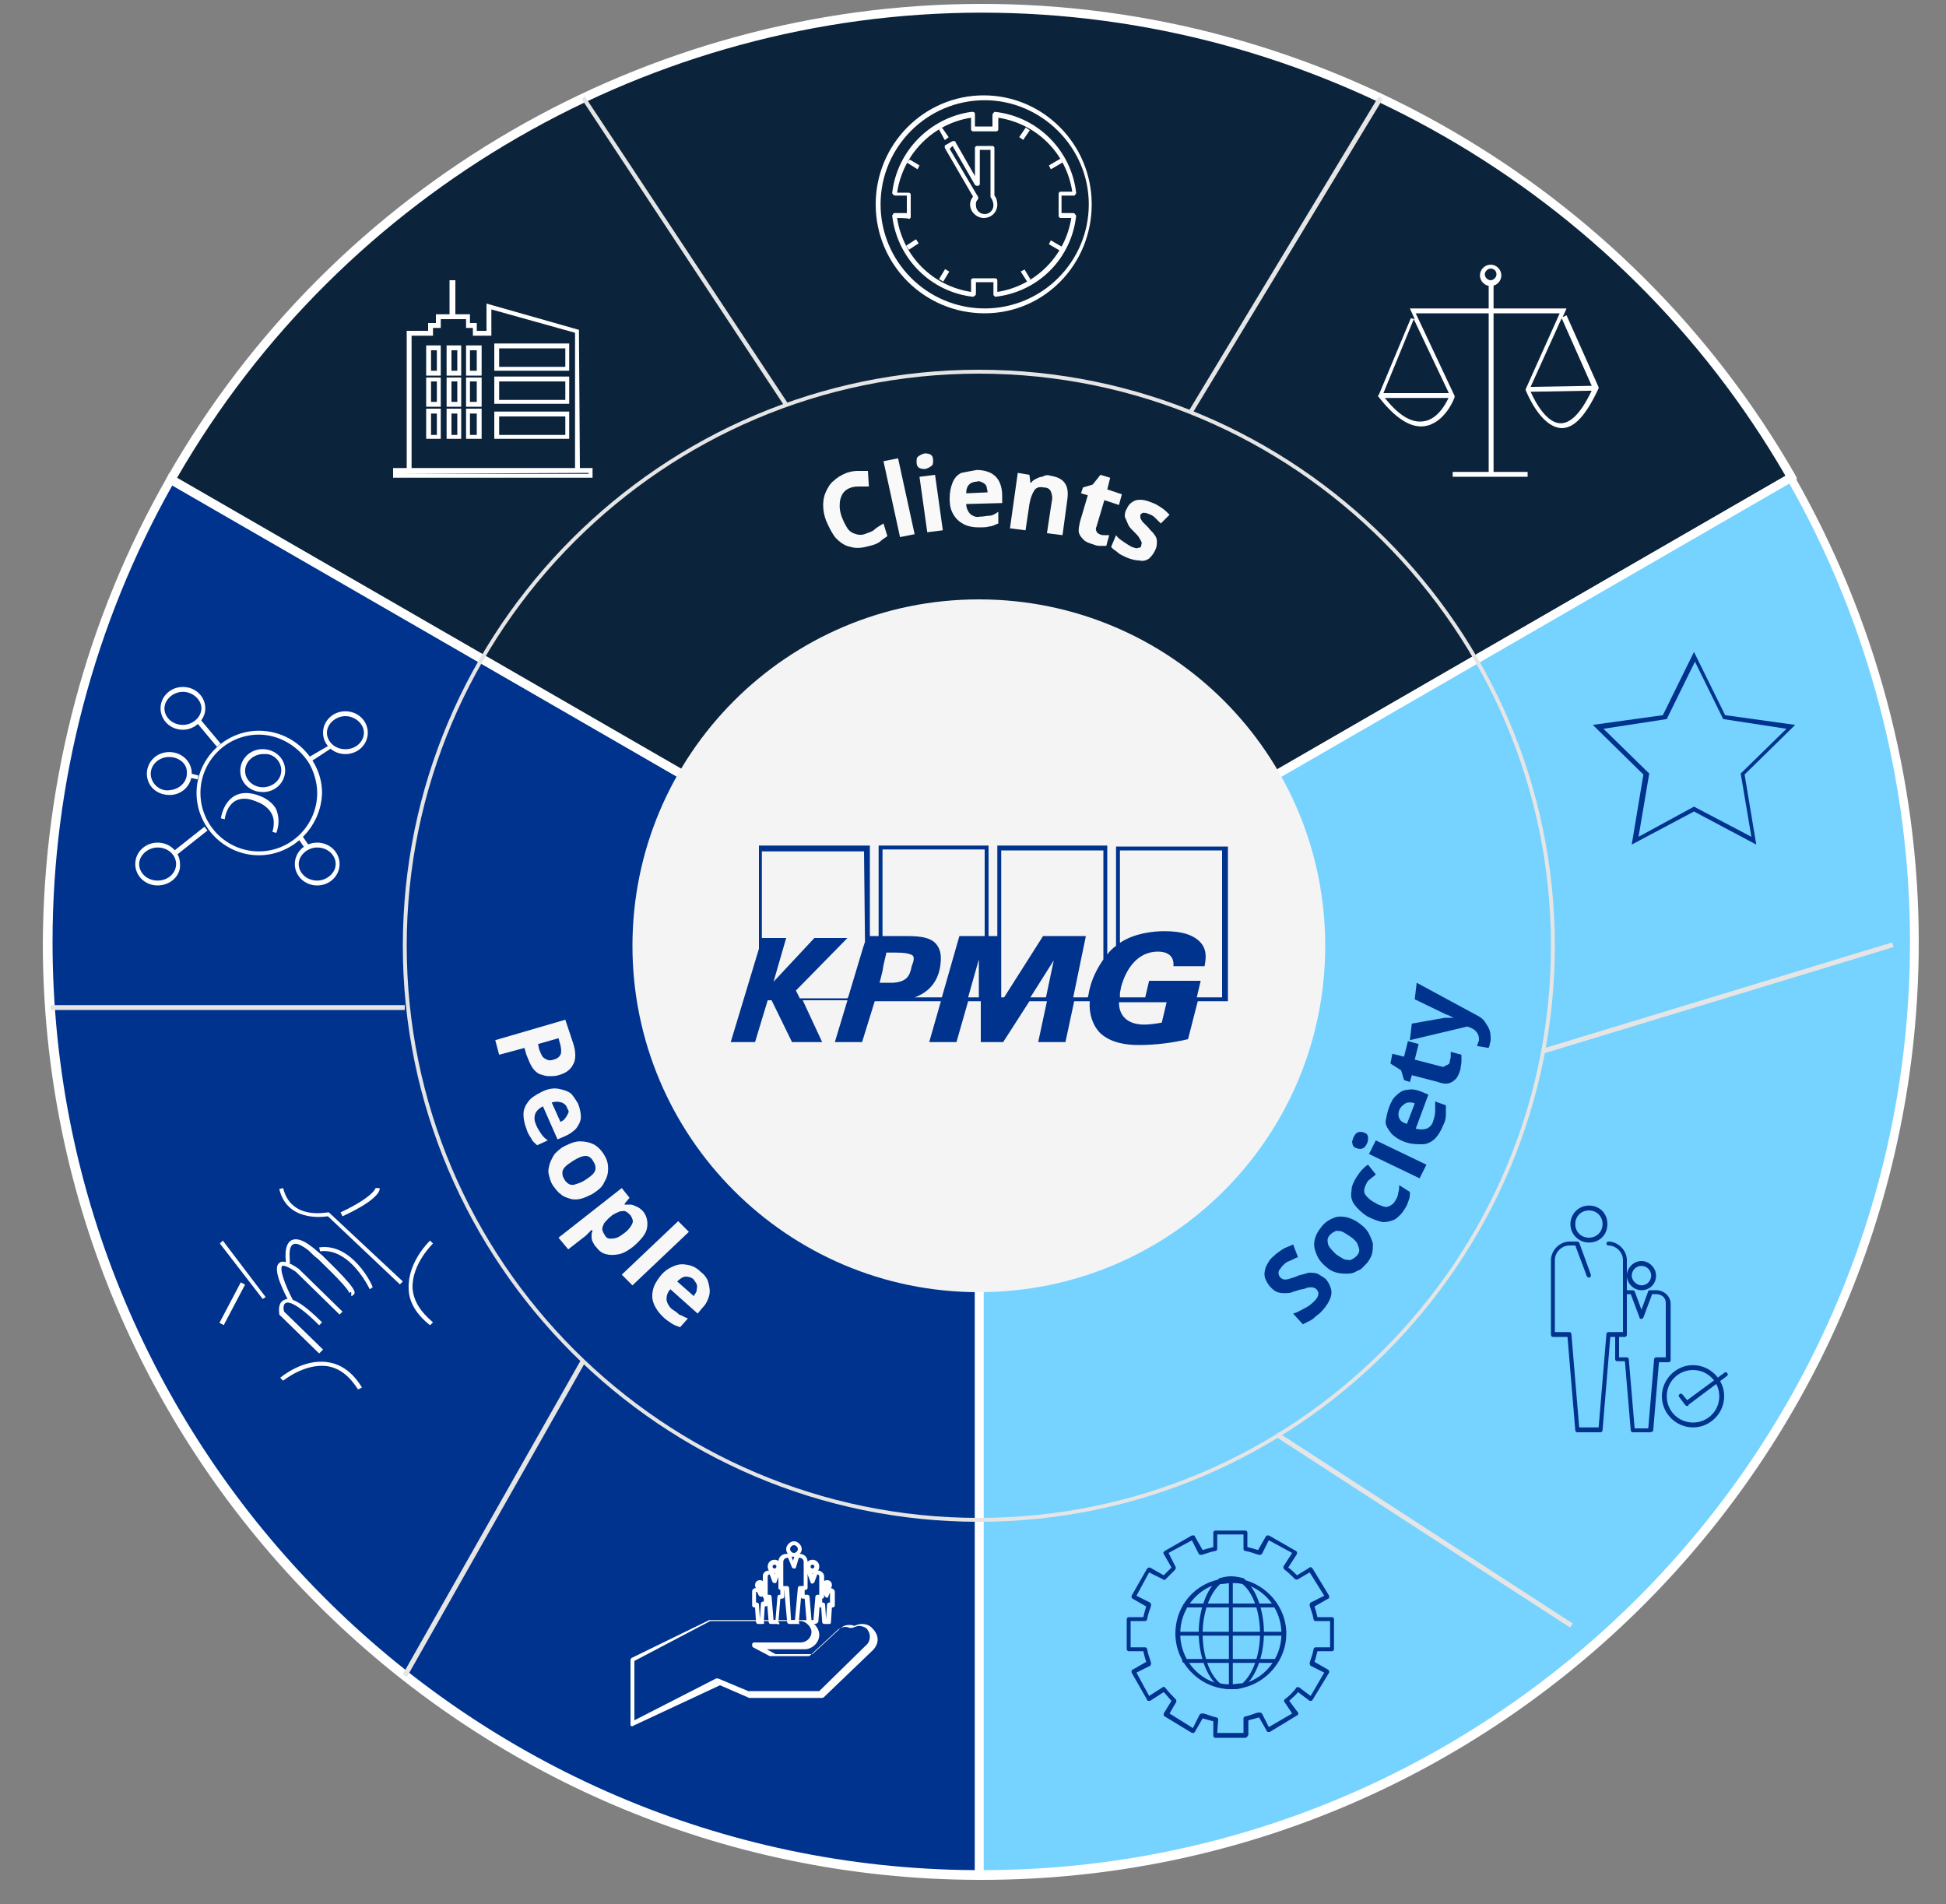 <?xml version="1.0" encoding="utf-8"?>
<!-- Generator: Adobe Illustrator 27.5.0, SVG Export Plug-In . SVG Version: 6.00 Build 0)  -->
<svg version="1.1" xmlns="http://www.w3.org/2000/svg" xmlns:xlink="http://www.w3.org/1999/xlink" x="0px" y="0px"
	 viewBox="0 0 200 195.7" enable-background="new 0 0 200 195.7" xml:space="preserve">
<rect x="0" y="0" width="200" height="195.7" fill="#808080" stroke="none"/>
<g id="Layer_1">
</g>
<g id="a">
	<g>
		<rect fill="none" width="200" height="195.7"/>
		<path fill="#00338D" d="M17.6,49.3C9.6,63.3,5,79.5,5,96.8c0,52.9,42.8,95.8,95.7,95.9V97.3L17.6,49.3L17.6,49.3z"/>
		<path fill="#FFFFFF" d="M101.1,193.2h-0.5c-53-0.1-96.2-43.3-96.2-96.3C4.5,80,8.9,63.5,17.2,49l0.2-0.4L101.1,97L101.1,193.2
			L101.1,193.2z M17.7,49.9C9.7,64.1,5.4,80.3,5.4,96.8c0,52.4,42.5,95.1,94.8,95.4V97.5C100.2,97.5,17.7,49.9,17.7,49.9z"/>
		<path fill="#0C233C" d="M184.1,49.1c-16.6-28.8-47.6-48.2-83.2-48.2S34.1,20.4,17.6,49.3l83.1,48L184.1,49.1L184.1,49.1z"/>
		<path fill="#FFFFFF" d="M100.7,97.8l-0.2-0.1L17,49.4l0.2-0.4c17.1-30,49.2-48.6,83.7-48.6s66.5,18.6,83.6,48.4l0.2,0.4
			L100.7,97.8L100.7,97.8z M18.2,49.1l82.5,47.6l82.8-47.8c-17-29.4-48.7-47.6-82.6-47.6S35.2,19.6,18.2,49.1L18.2,49.1z"/>
		<path fill="#76D2FF" d="M184.1,49.1l-83.4,48.2v95.4c0,0,0.1,0,0.2,0c53,0,95.9-42.9,95.9-95.9C196.8,79.4,192.2,63.1,184.1,49.1"
			/>
		<path fill="#FFFFFF" d="M100.9,193.2h-0.5l-0.2-0.5V97l0.2-0.1l83.8-48.4l0.2,0.4c8.3,14.5,12.8,31.1,12.8,47.9
			C197.2,149.9,154,193.2,100.9,193.2L100.9,193.2z M101.1,97.5v94.7c52.5-0.1,95.2-42.9,95.2-95.4c0-16.5-4.3-32.8-12.4-47.1
			L101.1,97.5L101.1,97.5z"/>
		<path fill="#E5E5E5" d="M100.6,156.4c-32.6,0-59.2-26.6-59.2-59.2s26.6-59.2,59.2-59.2s59.2,26.6,59.2,59.2
			S133.2,156.4,100.6,156.4z M100.6,38.4c-32.4,0-58.8,26.4-58.8,58.8s26.4,58.8,58.8,58.8s58.8-26.4,58.8-58.8S133,38.4,100.6,38.4
			L100.6,38.4z"/>
		<path fill="#F4F4F4" d="M136.2,97.2c0,19.7-15.9,35.6-35.6,35.6S65,116.8,65,97.2s15.9-35.6,35.6-35.6S136.2,77.5,136.2,97.2"/>
		<rect x="5.2" y="103.3" fill="#E5E5E5" width="36.4" height="0.5"/>
		
			<rect x="32.2" y="155.8" transform="matrix(0.493 -0.87 0.87 0.493 -110.035 123.299)" fill="#E5E5E5" width="37.1" height="0.5"/>
		
			<rect x="146.2" y="139.3" transform="matrix(0.544 -0.839 0.839 0.544 -65.327 194.514)" fill="#E5E5E5" width="0.5" height="36.1"/>
		
			<rect x="157.7" y="102.3" transform="matrix(0.957 -0.291 0.291 0.957 -22.196 55.784)" fill="#E5E5E5" width="37.6" height="0.5"/>
		<polygon fill="#E5E5E5" points="122.6,42.4 122.2,42.2 141.7,9.9 142.1,10.2 		"/>
		<polygon fill="#E5E5E5" points="80.6,41.7 59.8,10.2 60.1,9.9 81,41.5 		"/>
		<rect fill="none" width="200" height="195.7"/>
		<path fill="#00338D" d="M114.7,87v10.2c-0.4,0.3-0.7,0.6-0.9,0.9V86.9h-11.3v9.3h-0.9v-9.3H90.3v9.3h-0.9v-9.3H78v10.6l-2.9,9.6
			h2.5l1.3-4.3h0.4l2.1,4.3h3.1l-2-4.3h4.6l-1.3,4.3h2.8l1.3-4.2h0.6h0.9h5.3l-1.2,4.2h2.8l1.2-4.2h1.3l0,4.2h2.3l2.7-4.2h1.8
			l-0.9,4.2h2.8l0.9-4.2h1.6c-0.1,1.3,0.3,2.5,1.1,3.3c1.1,1,2.7,1.2,3.9,1.2c1.7,0,3.4-0.2,5.1-0.6l1-3.9h3.1V87H114.7L114.7,87z
			 M88.9,96.8l-0.2,0.6l-1.5,5l-0.1,0.2h-4.9l-0.4-0.8l5.3-5.4h-3.4l-4.2,4.5l1.3-4.5h-2.5v-8.9h10.5L88.9,96.8L88.9,96.8z
			 M91.8,101L91.8,101c-0.1,0-0.2,0-0.3,0c-0.1,0-0.3,0-0.4,0h-0.7l0.3-1.2l0.1-0.6l0.3-1.3c0.2,0,0.3,0,0.5,0h0.5
			c0.9,0,1.4,0.1,1.7,0.3c0.2,0.2,0.1,0.6-0.1,1.1C93.5,100.4,93.1,100.9,91.8,101 M99.5,102.5l1.1-3.9l0,3.9H99.5L99.5,102.5z
			 M101.2,96.2h-2.6l-1.8,6.3h-2.8c1.4-0.5,2.3-1.5,2.6-3c0.2-1.2,0.1-1.9-0.4-2.5c-0.7-0.8-2.1-0.8-3.4-0.8c-0.2,0-2.1,0-2.1,0
			v-8.9h10.5L101.2,96.2L101.2,96.2z M107.5,102.5h-1.6l2.4-3.8L107.5,102.5L107.5,102.5z M113.4,96.4v2.2c-0.7,1-1.2,2.1-1.4,3
			c-0.1,0.3-0.1,0.6-0.2,0.9h-1.5l1.3-6.3h-4.4l-4,6.3h-0.3V87.4h10.5L113.4,96.4L113.4,96.4z M119.4,105.1
			c-0.6,0.1-1.2,0.2-1.8,0.2c-1.5,0-2.6-0.7-2.6-2.3h4.9L119.4,105.1z M125.6,102.5H123l0.4-1.7h-5.3l-0.4,1.7h-2.6v-0.4
			c0-0.2,0.1-0.4,0.1-0.6c0.5-1.9,1.7-3.7,3.8-3.7c0.8,0,1.7,0.3,1.6,1.5h3.2c0.1-0.6,0.3-1.5-0.3-2.3c-0.7-0.9-2-1.3-3.8-1.3
			c-1.2,0-3.1,0.2-4.6,1.2v-9.5h10.5L125.6,102.5L125.6,102.5z"/>
		<path fill="#00338D" d="M167.7,86.8l1.2-7.2l-5.2-5.1l7.2-1l3.2-6.5l3.2,6.5l7.2,1l-5.2,5.1l1.2,7.2l-6.4-3.4L167.7,86.8z
			 M174.1,82.9L180,86l-1.1-6.5l4.7-4.6l-6.5-1l-2.9-5.9l-2.9,5.9l-6.5,1l4.7,4.6l-1.1,6.5L174.1,82.9L174.1,82.9z"/>
		<path fill="#00338D" d="M168.7,132.6c-0.8,0-1.5-0.7-1.5-1.5c0-0.8,0.7-1.5,1.5-1.5c0.8,0,1.5,0.7,1.5,1.5
			C170.2,132,169.5,132.6,168.7,132.6z M168.7,130.1c-0.6,0-1,0.5-1,1s0.5,1,1,1c0.6,0,1-0.5,1-1S169.3,130.1,168.7,130.1z"/>
		<path fill="#00338D" d="M169.6,147.2h-1.8c-0.1,0-0.2-0.1-0.2-0.2l-0.6-7.1h-0.8c-0.1,0-0.2-0.1-0.2-0.2v-2.5
			c0-0.1,0.1-0.2,0.2-0.2c0.1,0,0.2,0.1,0.2,0.2v2.3h0.8c0.1,0,0.2,0.1,0.2,0.2l0.6,7.1h1.4l0.6-7.1c0-0.1,0.1-0.2,0.2-0.2h1v-5.6
			c0-0.6-0.5-0.9-1-0.9h-0.4l-0.9,2.4c-0.1,0.2-0.4,0.2-0.4,0l-0.9-2.4H167c-0.1,0-0.2-0.1-0.2-0.2c0-0.1,0.1-0.2,0.2-0.2h0.8
			c0.1,0,0.2,0.1,0.2,0.1l0.7,1.9l0.7-1.9c0-0.1,0.1-0.1,0.2-0.1h0.6c0.8,0,1.5,0.6,1.5,1.4v5.8c0,0.1-0.1,0.2-0.2,0.2h-1l-0.6,7.1
			C169.8,147.1,169.7,147.2,169.6,147.2L169.6,147.2z"/>
		<path fill="#00338D" d="M163.3,127.7c-1,0-1.9-0.8-1.9-1.9c0-1,0.8-1.9,1.9-1.9s1.9,0.8,1.9,1.9
			C165.2,126.9,164.4,127.7,163.3,127.7z M163.3,124.4c-0.8,0-1.4,0.6-1.4,1.4s0.6,1.4,1.4,1.4s1.4-0.6,1.4-1.4
			S164.1,124.4,163.3,124.4z"/>
		<path fill="#00338D" d="M164.5,147.2h-2.4c-0.1,0-0.2-0.1-0.2-0.2l-0.8-9.6h-1.5c-0.1,0-0.2-0.1-0.2-0.2v-7.7c0-1,0.9-1.9,1.9-1.9
			h0.8c0.1,0,0.2,0.1,0.2,0.1l1.2,3.3c0,0.1,0,0.2-0.1,0.3c-0.1,0-0.2,0-0.3-0.1l-1.2-3.2h-0.6c-0.8,0-1.5,0.7-1.5,1.5v7.4h1.5
			c0.1,0,0.2,0.1,0.2,0.2l0.8,9.6h2l0.8-9.6c0-0.1,0.1-0.2,0.2-0.2h1.5v-7.4c0-0.8-0.7-1.5-1.5-1.5c-0.1,0-0.2-0.1-0.2-0.2
			c0-0.1,0.1-0.2,0.2-0.2c1,0,1.9,0.9,1.9,1.9v7.7c0,0.1-0.1,0.2-0.2,0.2h-1.5l-0.8,9.6C164.7,147.1,164.6,147.2,164.5,147.2
			L164.5,147.2z"/>
		<path fill="#00338D" d="M174,146.7c-1.7,0-3.2-1.4-3.2-3.2c0-1.7,1.4-3.2,3.2-3.2c1.7,0,3.2,1.4,3.2,3.2S175.7,146.7,174,146.7z
			 M174,140.8c-1.5,0-2.7,1.2-2.7,2.7c0,1.5,1.2,2.7,2.7,2.7s2.7-1.2,2.7-2.7C176.7,142,175.5,140.8,174,140.8z"/>
		<path fill="#00338D" d="M173.4,144.5c0,0-0.1,0-0.2-0.1l-0.6-0.8c-0.1-0.1-0.1-0.2,0-0.3c0.1-0.1,0.2-0.1,0.3,0l0.5,0.6l3.8-2.8
			c0.1-0.1,0.2-0.1,0.3,0c0.1,0.1,0.1,0.2,0,0.3l-4,3C173.6,144.5,173.5,144.5,173.4,144.5L173.4,144.5z"/>
		<path fill="#00338D" d="M126.5,173.6c-0.1,0-0.2-0.1-0.2-0.2v-11c0-0.1,0.1-0.2,0.2-0.2s0.2,0.1,0.2,0.2v11
			C126.7,173.5,126.6,173.6,126.5,173.6z"/>
		<path fill="#00338D" d="M131.1,165.2h-9.3c-0.1,0-0.2-0.1-0.2-0.2c0-0.1,0.1-0.2,0.2-0.2h9.3c0.1,0,0.2,0.1,0.2,0.2
			C131.4,165.1,131.3,165.2,131.1,165.2z"/>
		<path fill="#00338D" d="M131.9,168.1h-10.9c-0.1,0-0.2-0.1-0.2-0.2s0.1-0.2,0.2-0.2h10.9c0.1,0,0.2,0.1,0.2,0.2
			S132.1,168.1,131.9,168.1z"/>
		<path fill="#00338D" d="M131.1,170.9h-9.4c-0.1,0-0.2-0.1-0.2-0.2s0.1-0.2,0.2-0.2h9.4c0.1,0,0.2,0.1,0.2,0.2
			S131.3,170.9,131.1,170.9z"/>
		<path fill="#00338D" d="M126.5,173.6c-0.4,0-0.8-0.1-1.2-0.2c0,0-0.1,0-0.1-0.1c-1.2-1-2-3.2-2-5.5s0.8-4.5,2-5.5
			c0,0,0.1,0,0.1-0.1c0.4-0.1,0.8-0.2,1.2-0.2c0.5,0,0.9,0.1,1.3,0.2c0,0,0.1,0,0.1,0.1c1.2,1,2,3.2,2,5.5s-0.8,4.5-2,5.5
			c0,0-0.1,0-0.1,0.1l0-0.2l0,0.2C127.4,173.6,127,173.6,126.5,173.6L126.5,173.6z M127.7,173.2L127.7,173.2L127.7,173.2z
			 M125.4,173c0.4,0.1,0.7,0.1,1.1,0.1c0.4,0,0.8-0.1,1.2-0.1c1.1-1,1.8-3,1.8-5.1c0-2.2-0.7-4.2-1.8-5.1c-0.4-0.1-0.7-0.1-1.2-0.1
			c-0.3,0-0.7,0.1-1.1,0.1c-1.1,1-1.8,3-1.8,5.1C123.6,170.1,124.3,172.1,125.4,173z"/>
		<path fill="#00338D" d="M126.5,173.6c-3.1,0-5.7-2.6-5.7-5.7c0-3.2,2.5-5.7,5.7-5.7c3.1,0,5.7,2.6,5.7,5.7
			C132.2,171,129.6,173.6,126.5,173.6z M126.5,162.6c-2.9,0-5.2,2.4-5.2,5.3s2.3,5.3,5.2,5.3c2.9,0,5.2-2.4,5.2-5.3
			S129.4,162.6,126.5,162.6z"/>
		<path fill="#00338D" d="M128,178.6h-3.1c-0.1,0-0.2-0.1-0.2-0.2v-1.5c-0.4-0.1-0.8-0.2-1.1-0.3l-0.8,1.4c0,0-0.1,0.1-0.1,0.1
			c-0.1,0-0.1,0-0.2,0l-2.8-1.7c0,0-0.1-0.1-0.1-0.1c0-0.1,0-0.1,0-0.2l0.8-1.3c-0.2-0.2-0.5-0.6-0.8-0.9l-1.4,0.9c0,0-0.1,0-0.2,0
			c-0.1,0-0.1-0.1-0.1-0.1l-1.6-2.8c0,0,0-0.1,0-0.2c0-0.1,0.1-0.1,0.1-0.1l1.4-0.8c-0.1-0.3-0.2-0.7-0.3-1.1h-1.5
			c-0.1,0-0.2-0.1-0.2-0.2v-3.1c0-0.1,0.1-0.2,0.2-0.2h1.5c0.1-0.4,0.2-0.8,0.3-1.1l-1.4-0.8c0,0-0.1-0.1-0.1-0.1c0-0.1,0-0.1,0-0.2
			l1.6-2.8c0.1-0.1,0.2-0.1,0.3-0.1l1.4,0.8l0.8-0.8l-0.8-1.4c-0.1-0.1,0-0.2,0.1-0.3l2.8-1.6c0,0,0.1,0,0.2,0
			c0.1,0,0.1,0.1,0.1,0.1l0.8,1.4c0.3-0.1,0.7-0.2,1.1-0.3v-1.5c0-0.1,0.1-0.2,0.2-0.2h3.1c0.1,0,0.2,0.1,0.2,0.2v1.5
			c0.4,0.1,0.8,0.2,1.1,0.3l0.8-1.4c0,0,0.1-0.1,0.1-0.1c0.1,0,0.1,0,0.2,0l2.8,1.6c0,0,0.1,0.1,0.1,0.1c0,0.1,0,0.1,0,0.2l-0.9,1.4
			c0.3,0.2,0.6,0.5,0.9,0.8l1.3-0.8c0.1-0.1,0.2,0,0.3,0.1l1.7,2.8c0,0,0,0.1,0,0.2c0,0.1-0.1,0.1-0.1,0.1l-1.4,0.8
			c0.1,0.3,0.2,0.7,0.3,1.1h1.5c0.1,0,0.2,0.1,0.2,0.2v3.1c0,0.1-0.1,0.2-0.2,0.2h-1.5c-0.1,0.4-0.2,0.8-0.3,1.1l1.4,0.8
			c0,0,0.1,0.1,0.1,0.1c0,0.1,0,0.1,0,0.2l-1.7,2.8c0,0-0.1,0.1-0.1,0.1c-0.1,0-0.1,0-0.2,0l-1.2-0.9c-0.2,0.3-0.6,0.6-0.9,0.9
			l0.9,1.2c0,0,0.1,0.1,0,0.2c0,0.1-0.1,0.1-0.1,0.1l-2.8,1.7c0,0-0.1,0-0.2,0c-0.1,0-0.1-0.1-0.1-0.1l-0.8-1.4
			c-0.3,0.1-0.7,0.2-1.1,0.3v1.5C128.2,178.5,128.1,178.6,128,178.6L128,178.6z M125.1,178.1h2.7v-1.5c0-0.1,0.1-0.2,0.2-0.2
			c0.5-0.1,0.9-0.3,1.3-0.4l0.1,0c0.1,0,0.2,0,0.3,0.1l0.7,1.4l2.4-1.4l-0.8-1.2c0,0-0.1-0.1,0-0.2s0-0.1,0.1-0.1
			c0.4-0.3,0.8-0.7,1.1-1.1c0-0.1,0.1-0.1,0.1-0.1c0.1,0,0.1,0,0.2,0l1.2,0.9l1.4-2.4l-1.4-0.7c-0.1-0.1-0.1-0.2-0.1-0.3
			c0.1-0.4,0.3-0.8,0.4-1.4c0-0.1,0.1-0.2,0.2-0.2h1.5v-2.7h-1.5c-0.1,0-0.2-0.1-0.2-0.2c-0.1-0.6-0.3-1-0.4-1.4
			c0-0.1,0-0.2,0.1-0.3l1.4-0.7l-1.5-2.4l-1.2,0.7c-0.1,0.1-0.2,0-0.3,0c-0.3-0.3-0.7-0.7-1.1-1c-0.1-0.1-0.1-0.2-0.1-0.3l0.9-1.4
			l-2.4-1.3l-0.7,1.4c-0.1,0.1-0.2,0.1-0.3,0.1c-0.4-0.1-0.8-0.3-1.4-0.4c-0.1,0-0.2-0.1-0.2-0.2v-1.5h-2.7v1.5
			c0,0.1-0.1,0.2-0.2,0.2c-0.6,0.1-1,0.3-1.4,0.4c-0.1,0-0.2,0-0.3-0.1l-0.7-1.4l-2.4,1.3l0.7,1.4c0.1,0.1,0,0.2,0,0.3l-1,1
			c-0.1,0.1-0.2,0.1-0.3,0l-1.4-0.7l-1.3,2.4l1.4,0.7c0.1,0.1,0.1,0.2,0.1,0.3c-0.1,0.4-0.3,0.8-0.4,1.4c0,0.1-0.1,0.2-0.2,0.2h-1.5
			v2.7h1.5c0.1,0,0.2,0.1,0.2,0.2c0.1,0.6,0.3,1,0.4,1.4c0,0.1,0,0.2-0.1,0.3l-1.4,0.7l1.3,2.4l1.4-0.9c0.1-0.1,0.2,0,0.3,0.1
			c0.3,0.4,0.7,0.8,1,1.1c0.1,0.1,0.1,0.2,0.1,0.3l-0.7,1.2l2.4,1.5l0.7-1.4c0.1-0.1,0.2-0.1,0.3-0.1l0.1,0c0.4,0.1,0.8,0.3,1.3,0.4
			c0.1,0,0.2,0.1,0.2,0.2L125.1,178.1L125.1,178.1z"/>
		<path fill="#FFFFFF" d="M65,177.4c0,0-0.1,0-0.1,0c-0.1,0-0.1-0.1-0.1-0.2v-6.6c0-0.1,0.1-0.2,0.1-0.2l8-3.9c0,0,0.1,0,0.1,0h9.7
			c0.8,0,1.5,0.8,1.5,1.5c0,0.9-0.8,1.5-1.5,1.5h-3.9l0.9,0.5h3.8l2.7-2.5c0.3-0.3,0.6-0.5,1.1-0.5c0.1,0,0.3,0,0.5,0.1
			c0.2-0.1,0.5-0.2,0.8-0.2c0.3,0,0.8,0.1,1.1,0.5c0.3,0.3,0.5,0.7,0.5,1.1c0,0.4-0.2,0.8-0.5,1.1l-5,4.8c0,0-0.1,0.1-0.2,0.1h-7.4
			c0,0-0.1,0-0.1,0l-3-1.3L65,177.4C65.1,177.4,65,177.5,65,177.4L65,177.4z M65.2,170.7v6.1l8.4-4.3c0,0,0.1,0,0.2,0l3.1,1.3h7.3
			l4.9-4.8c0.2-0.2,0.3-0.5,0.3-0.8s-0.1-0.5-0.3-0.8c-0.2-0.2-0.6-0.3-0.8-0.3s-0.4,0.1-0.7,0.2c-0.1,0-0.2,0-0.3,0
			c0,0-0.2-0.1-0.4-0.1c-0.3,0-0.5,0.1-0.8,0.3l-2.8,2.6c0,0-0.1,0.1-0.2,0.1h-3.9c0,0-0.1,0-0.1,0l-1.7-0.9
			c-0.1-0.1-0.1-0.1-0.1-0.3c0-0.1,0.1-0.2,0.2-0.2h4.8c0.5,0,1.1-0.4,1.1-1.1c0-0.5-0.6-1.1-1.1-1.1H73L65.2,170.7L65.2,170.7z"/>
		<path fill="#FFFFFF" d="M83.5,161.7c-0.4,0-0.7-0.3-0.7-0.7s0.3-0.7,0.7-0.7s0.7,0.3,0.7,0.7S83.9,161.7,83.5,161.7z M83.5,160.8
			c-0.1,0-0.2,0.1-0.2,0.2s0.1,0.2,0.2,0.2s0.2-0.1,0.2-0.2S83.6,160.8,83.5,160.8z"/>
		<path fill="#FFFFFF" d="M79.6,161.7c-0.4,0-0.7-0.3-0.7-0.7s0.3-0.7,0.7-0.7c0.4,0,0.7,0.3,0.7,0.7S80,161.7,79.6,161.7z
			 M79.6,160.8c-0.1,0-0.2,0.1-0.2,0.2s0.1,0.2,0.2,0.2s0.2-0.1,0.2-0.2S79.7,160.8,79.6,160.8z"/>
		<path fill="#FFFFFF" d="M78.1,163.4c-0.3,0-0.5-0.2-0.5-0.5c0-0.3,0.2-0.5,0.5-0.5c0.3,0,0.5,0.2,0.5,0.5
			C78.6,163.2,78.4,163.4,78.1,163.4z M78.1,162.9C78.1,162.9,78.1,162.9,78.1,162.9C78.1,163,78.2,163,78.1,162.9
			C78.2,162.9,78.2,162.9,78.1,162.9L78.1,162.9z"/>
		<path fill="#FFFFFF" d="M78.3,166.9h-0.4c-0.1,0-0.2-0.1-0.2-0.2l-0.1-1.5h-0.1c-0.1,0-0.2-0.1-0.2-0.2v-1.4c0-0.1,0-0.4,0.5-0.4
			h0.1c0.1,0,0.2,0.1,0.2,0.1v0l0,0c0-0.1,0.1-0.1,0.2-0.1h0.3c0.1,0,0.2,0.1,0.2,0.2s-0.1,0.2-0.2,0.2h-0.1l-0.1,0.4
			c0,0.1-0.1,0.1-0.2,0.1c-0.1,0-0.2-0.1-0.2-0.1l-0.2-0.4h-0.1l0,1.1h0.1c0.1,0,0.2,0.1,0.2,0.2l0.1,1.5h0l0.1-1.6
			c0-0.1,0.1-0.2,0.2-0.2h0.1v-0.6c0-0.1,0.1-0.2,0.2-0.2c0.1,0,0.2,0.1,0.2,0.2v0.9c0,0.1-0.1,0.2-0.2,0.2h-0.1l-0.1,1.6
			C78.6,166.9,78.5,166.9,78.3,166.9L78.3,166.9z"/>
		<path fill="#FFFFFF" d="M85,163.4c-0.3,0-0.5-0.2-0.5-0.5c0-0.3,0.2-0.5,0.5-0.5c0.3,0,0.5,0.2,0.5,0.5
			C85.5,163.2,85.3,163.4,85,163.4z M85,162.9C85,162.9,84.9,162.9,85,162.9C84.9,163,85,163,85,162.9C85,162.9,85,162.9,85,162.9z"
			/>
		<path fill="#FFFFFF" d="M85.2,166.9h-0.5c-0.1,0-0.2-0.1-0.2-0.2l-0.1-1.5h-0.1c-0.1,0-0.2-0.1-0.2-0.2v-0.9
			c0-0.1,0.1-0.2,0.2-0.2s0.2,0.1,0.2,0.2v0.6h0.1c0.1,0,0.2,0.1,0.2,0.2l0.1,1.5h0l0.1-1.5c0-0.1,0.1-0.2,0.2-0.2h0.1v-1.1
			c0,0-0.1,0-0.1,0c-0.1,0-0.2-0.1-0.2-0.2s0.1-0.2,0.2-0.2c0.4,0,0.6,0.2,0.6,0.4v1.4c0,0.1-0.1,0.2-0.2,0.2h-0.1l-0.1,1.5
			C85.4,166.9,85.3,166.9,85.2,166.9L85.2,166.9z"/>
		<path fill="#FFFFFF" d="M85,164.2c-0.1,0-0.2-0.1-0.2-0.1l-0.2-0.4h-0.1c-0.1,0-0.2-0.1-0.2-0.2c0-0.1,0.1-0.2,0.2-0.2h0.3
			c0.1,0,0.2,0.1,0.2,0.1v0l0,0c0-0.1,0.1-0.1,0.2-0.1h0.1c0.1,0,0.2,0.1,0.2,0.2c0,0.1-0.1,0.2-0.2,0.2l-0.2,0.4
			C85.2,164.1,85.1,164.2,85,164.2L85,164.2L85,164.2z"/>
		<path fill="#FFFFFF" d="M83.8,166.9h-0.7c-0.1,0-0.2-0.1-0.2-0.2l-0.2-2.4h-0.2c-0.1,0-0.2-0.1-0.2-0.2v-0.9
			c0-0.1,0.1-0.2,0.2-0.2s0.2,0.1,0.2,0.2v0.7H83c0.1,0,0.2,0.1,0.2,0.2l0.2,2.4h0.2l0.2-2.4c0-0.1,0.1-0.2,0.2-0.2h0.2V162
			c0-0.1-0.1-0.2-0.2-0.2h0l-0.3,0.8c-0.1,0.2-0.4,0.2-0.4,0l-0.3-0.8h-0.1c-0.1,0-0.2-0.1-0.2-0.2s0.1-0.2,0.2-0.2h0.3
			c0.1,0,0.2,0.1,0.2,0.1l0.1,0.3l0.1-0.3c0-0.1,0.1-0.1,0.2-0.1H84c0.4,0,0.7,0.3,0.7,0.6v2.1c0,0.1-0.1,0.2-0.2,0.2h-0.2l-0.2,2.4
			C84,166.8,83.9,166.9,83.8,166.9L83.8,166.9z"/>
		<path fill="#FFFFFF" d="M81.6,160c-0.5,0-0.8-0.4-0.8-0.8s0.4-0.8,0.8-0.8s0.8,0.4,0.8,0.8S82,160,81.6,160z M81.6,158.8
			c-0.2,0-0.4,0.2-0.4,0.4s0.2,0.4,0.4,0.4c0.2,0,0.4-0.2,0.4-0.4S81.8,158.8,81.6,158.8z"/>
		<path fill="#FFFFFF" d="M82,166.9h-0.9c-0.1,0-0.2-0.1-0.2-0.2l-0.3-3.3h-0.4c-0.1,0-0.2-0.1-0.2-0.2v-2.7c0-0.5,0.4-0.8,0.8-0.8
			h0.3c0.1,0,0.2,0.1,0.2,0.1l0.2,0.6l0.2-0.6c0-0.1,0.1-0.1,0.2-0.1h0.3c0.5,0,0.8,0.4,0.8,0.8v2.7c0,0.1-0.1,0.2-0.2,0.2h-0.4
			l-0.3,3.3C82.2,166.9,82.1,167,82,166.9L82,166.9z M81.3,166.5h0.4l0.3-3.3c0-0.1,0.1-0.2,0.2-0.2h0.4v-2.5c0-0.2-0.2-0.4-0.4-0.4
			h-0.1l-0.3,1c0,0.1-0.1,0.1-0.2,0.1c-0.1,0-0.2-0.1-0.2-0.1l-0.4-1h-0.1c-0.2,0-0.4,0.2-0.4,0.4v2.5h0.4c0.1,0,0.2,0.1,0.2,0.2
			L81.3,166.5L81.3,166.5z"/>
		<path fill="#FFFFFF" d="M79.9,166.9h-0.7c-0.1,0-0.2-0.1-0.2-0.2l-0.2-2.4h-0.2c-0.1,0-0.2-0.1-0.2-0.2V162c0-0.4,0.3-0.6,0.7-0.6
			h0.2c0.1,0,0.2,0.1,0.2,0.1l0.1,0.3l0.1-0.3c0-0.1,0.1-0.1,0.2-0.1h0.3c0.1,0,0.2,0.1,0.2,0.2s-0.1,0.2-0.2,0.2h-0.1l-0.3,0.8
			c0,0.1-0.1,0.1-0.2,0.1l0,0c-0.1,0-0.2-0.1-0.2-0.1l-0.3-0.8h0c-0.1,0-0.2,0.1-0.2,0.2v1.9h0.2c0.1,0,0.2,0.1,0.2,0.2l0.2,2.4h0.2
			l0.2-2.4c0-0.1,0.1-0.2,0.2-0.2h0.1v-0.7c0-0.1,0.1-0.2,0.2-0.2s0.2,0.1,0.2,0.2v0.9c0,0.1-0.1,0.2-0.2,0.2h-0.2l-0.2,2.4
			C80.2,166.9,80.1,167,79.9,166.9L79.9,166.9z"/>
		<path fill="#FFFFFF" d="M44.2,136.2c-1.4-1.1-2.2-2.4-2.2-3.8c-0.1-2.7,2.1-4.8,2.2-4.9l0.3,0.3c0,0-2.2,2.1-2.1,4.6
			c0.1,1.3,0.8,2.4,2.1,3.5L44.2,136.2L44.2,136.2z"/>
		<path fill="#FFFFFF" d="M41.1,132l-7.4-7c-0.7,0.1-4.2,0.5-5-2.8l0.4-0.1c0.8,3.3,4.4,2.5,4.6,2.5l0.1,0l7.6,7.1L41.1,132
			L41.1,132z"/>
		<path fill="#FFFFFF" d="M35.2,125l-0.2-0.4c3.4-1.6,3.6-2.5,3.6-2.5l0.4,0C39.1,122.3,38.9,123.3,35.2,125L35.2,125z"/>
		<polygon fill="#FFFFFF" points="27,133.5 22.6,127.8 22.9,127.5 27.3,133.3 		"/>
		
			<rect x="21.5" y="133.7" transform="matrix(0.466 -0.885 0.885 0.466 -105.79 92.677)" fill="#FFFFFF" width="4.7" height="0.5"/>
		<path fill="#FFFFFF" d="M36.8,142.8c-0.9-1.4-1.9-2.2-3.2-2.4c-2.3-0.3-4.5,1.5-4.5,1.5l-0.3-0.3c0.1-0.1,2.4-2,4.9-1.6
			c1.4,0.2,2.6,1.1,3.5,2.6L36.8,142.8L36.8,142.8z"/>
		<path fill="#FFFFFF" d="M32.8,139.1l-4.1-4V135c0-0.1-0.2-1.1,0.5-1.4c0.7-0.4,2,0.4,3.9,2.3l-0.3,0.3c-2.4-2.4-3.2-2.4-3.4-2.3
			c-0.3,0.1-0.3,0.6-0.2,0.9l4,3.9L32.8,139.1L32.8,139.1z"/>
		<path fill="#FFFFFF" d="M34.9,135.1l-4.5-4.4c-1.2-0.8-1.4-0.6-1.4-0.6c-0.3,0.3,0.3,2,1.1,3.5l-0.4,0.2c-0.4-0.8-1.8-3.4-1-4
			c0.3-0.3,1-0.1,2,0.6l4.5,4.4L34.9,135.1z"/>
		<path fill="#FFFFFF" d="M36.1,133.2C36.1,133.2,36,133.2,36.1,133.2l0-0.4c0,0-0.1,0-0.1,0c0,0-0.1,0.1-0.1,0.1
			c0-0.1-0.2-0.6-2.8-3.1l-0.4-0.4c-0.4-0.3-0.7-0.6-1-0.9c-0.8-0.6-1.3-0.8-1.6-0.6c-0.5,0.3-0.3,1.5-0.3,1.9l-0.4,0.1
			c0-0.2-0.3-1.9,0.5-2.4c0.5-0.3,1.2-0.1,2.1,0.6c0.3,0.2,0.7,0.6,1.1,0.9l0.4,0.4c3.2,3.1,3,3.4,2.9,3.6
			C36.3,133.1,36.2,133.2,36.1,133.2L36.1,133.2z"/>
		<path fill="#FFFFFF" d="M38,132.5c0,0-2-4.3-5.1-3.9l-0.1-0.4c3.4-0.5,5.5,3.9,5.5,4.1L38,132.5L38,132.5z"/>
		<path fill="#FFFFFF" d="M26.6,87.9c-3.5,0-6.4-2.9-6.4-6.4s2.9-6.4,6.4-6.4c2.3,0,4.4,1.2,5.6,3.2c0.6,1,0.9,2.1,0.9,3.2
			C33,85,30.1,87.9,26.6,87.9L26.6,87.9z M26.6,75.5c-3.3,0-6,2.7-6,6c0,3.3,2.7,6,6,6s6-2.7,6-6c0-1-0.3-2.1-0.8-3
			C30.7,76.7,28.7,75.5,26.6,75.5L26.6,75.5z"/>
		<polygon fill="#FFFFFF" points="31.9,78.3 31.6,77.9 34,76.5 34.2,76.8 		"/>
		
			<rect x="31" y="86" transform="matrix(0.826 -0.564 0.564 0.826 -43.42 32.689)" fill="#FFFFFF" width="0.5" height="1.3"/>
		
			<rect x="17.4" y="86.2" transform="matrix(0.784 -0.621 0.621 0.784 -49.455 30.799)" fill="#FFFFFF" width="4.2" height="0.5"/>
		<polygon fill="#FFFFFF" points="20.3,80.1 19.4,79.9 19.6,79.5 20.4,79.7 		"/>
		
			<rect x="21.2" y="73.8" transform="matrix(0.767 -0.642 0.642 0.767 -43.401 31.3)" fill="#FFFFFF" width="0.5" height="3.2"/>
		<path fill="#FFFFFF" d="M18.8,75c-1.3,0-2.3-1-2.3-2.2c0-1.2,1-2.2,2.3-2.2c1.3,0,2.3,1,2.3,2.2C21.1,74,20,75,18.8,75z
			 M18.8,71.1c-1,0-1.9,0.8-1.9,1.7s0.8,1.7,1.9,1.7c1,0,1.9-0.8,1.9-1.7S19.8,71.1,18.8,71.1z"/>
		<path fill="#FFFFFF" d="M35.5,77.5c-1.3,0-2.3-1-2.3-2.2c0-1.2,1-2.2,2.3-2.2s2.3,1,2.3,2.2C37.8,76.5,36.8,77.5,35.5,77.5z
			 M35.5,73.6c-1,0-1.9,0.8-1.9,1.7s0.8,1.7,1.9,1.7s1.9-0.8,1.9-1.7S36.5,73.6,35.5,73.6z"/>
		<path fill="#FFFFFF" d="M32.6,91c-1.3,0-2.3-1-2.3-2.2c0-1.2,1-2.2,2.3-2.2c1.3,0,2.3,1,2.3,2.2C34.9,90,33.9,91,32.6,91z
			 M32.6,87.1c-1,0-1.9,0.8-1.9,1.7c0,0.9,0.8,1.7,1.9,1.7c1,0,1.9-0.8,1.9-1.7C34.5,87.9,33.7,87.1,32.6,87.1z"/>
		<path fill="#FFFFFF" d="M16.2,91c-1.3,0-2.3-1-2.3-2.2c0-1.2,1-2.2,2.3-2.2c1.3,0,2.3,1,2.3,2.2C18.6,90,17.5,91,16.2,91z
			 M16.2,87.1c-1,0-1.9,0.8-1.9,1.7c0,0.9,0.8,1.7,1.9,1.7s1.9-0.8,1.9-1.7C18.1,87.9,17.3,87.1,16.2,87.1z"/>
		<path fill="#FFFFFF" d="M17.4,81.7c-1.2,0-2.2-0.8-2.3-2c-0.1-1.2,0.8-2.3,2.1-2.4c1.3-0.1,2.4,0.8,2.5,2l0,0
			c0.1,1.2-0.8,2.3-2.1,2.4C17.5,81.7,17.5,81.7,17.4,81.7L17.4,81.7z M17.4,77.8c0,0-0.1,0-0.2,0c-1,0.1-1.8,0.9-1.7,1.9
			c0.1,0.9,1,1.7,2,1.5c1-0.1,1.8-0.9,1.7-1.9C19.2,78.5,18.4,77.8,17.4,77.8L17.4,77.8z"/>
		<path fill="#FFFFFF" d="M27,81.4c-1.2,0-2.2-0.8-2.3-2c-0.1-1.2,0.8-2.3,2.1-2.4c1.3-0.1,2.4,0.8,2.5,2l0,0
			c0.1,1.2-0.8,2.3-2.1,2.4C27.1,81.4,27.1,81.4,27,81.4L27,81.4z M27.1,77.5c0,0-0.1,0-0.2,0c-1,0.1-1.8,0.9-1.7,1.9
			c0.1,0.9,1,1.6,2,1.5c1-0.1,1.8-0.9,1.7-1.9C28.8,78.1,28,77.4,27.1,77.5L27.1,77.5z"/>
		<path fill="#FFFFFF" d="M28.4,85.6L28,85.5c0.2-0.7,0.2-1.4-0.1-1.9c-0.5-0.9-1.5-1.2-1.5-1.2c-0.9-0.4-1.6-0.4-2.2-0.1
			c-1,0.6-1.1,1.9-1.1,1.9l-0.4-0.1c0,0,0.2-1.6,1.4-2.3c0.7-0.4,1.6-0.4,2.6,0c0,0,1.2,0.4,1.7,1.4C28.7,84,28.7,84.8,28.4,85.6
			L28.4,85.6z"/>
		<rect x="153" y="29.2" fill="#FFFFFF" width="0.5" height="19.6"/>
		<rect x="149.3" y="48.5" fill="#FFFFFF" width="7.7" height="0.5"/>
		<path fill="#FFFFFF" d="M160.5,44C160.5,44,160.4,44,160.5,44c-2.2-0.1-3.6-3.7-3.7-3.9l0-0.1l3.5-7.8h-14.8l4,8.5l0,0.1
			c0,0.1-1,2.7-3.1,3c-1.4,0.2-3-0.8-4.7-3l-0.1-0.1l0.1-0.1l3.3-7.9l0.4,0.1l-0.5-1.1h16.1l-0.4,0.9l0.4-0.2l3.3,7.4l0,0.1
			C163,42.7,161.8,44,160.5,44L160.5,44z M157.2,40c0.2,0.5,1.5,3.5,3.2,3.5c0,0,0,0,0,0c1.1,0,2.2-1.2,3.3-3.6l-3.2-7.2l0,0
			L157.2,40L157.2,40z M142.1,40.6c1.5,2,2.9,2.9,4.2,2.7c1.6-0.2,2.5-2.2,2.7-2.7l-3.7-7.8L142.1,40.6L142.1,40.6z"/>
		<path fill="#FFFFFF" d="M153.2,29.4c-0.6,0-1.1-0.5-1.1-1.1c0-0.6,0.5-1.1,1.1-1.1s1.1,0.5,1.1,1.1
			C154.3,28.9,153.8,29.4,153.2,29.4z M153.2,27.6c-0.3,0-0.6,0.3-0.6,0.6s0.3,0.6,0.6,0.6s0.6-0.3,0.6-0.6S153.6,27.6,153.2,27.6z"
			/>
		<rect x="141.9" y="40.4" fill="#FFFFFF" width="7.4" height="0.5"/>
		
			<rect x="157" y="39.7" transform="matrix(1 -1.745241e-02 1.745241e-02 1 -0.672 2.807)" fill="#FFFFFF" width="7" height="0.5"/>
		<path fill="#FFFFFF" d="M101.2,32.2C95,32.2,90,27.2,90,21s5-11.2,11.1-11.2c6.1,0,11.1,5,11.1,11.2S107.3,32.2,101.2,32.2z
			 M101.2,10.3c-5.9,0-10.7,4.8-10.7,10.7s4.8,10.7,10.7,10.7c5.9,0,10.7-4.8,10.7-10.7S107,10.3,101.2,10.3z M102.3,30.5
			c0,0-0.1,0-0.1-0.1c-0.1,0-0.1-0.1-0.1-0.2v-1.2h-1.8v1.2c0,0,0,0.1-0.1,0.2c-0.1,0-0.1,0.1-0.2,0.1c-4.4-0.5-7.8-4-8.3-8.3
			c0-0.1,0-0.1,0.1-0.2c0-0.1,0.1-0.1,0.2-0.1h1.2v-1.8h-1.2c0,0-0.1,0-0.2-0.1c-0.1-0.1-0.1-0.1-0.1-0.2c0.5-4.3,3.9-7.7,8.1-8.3
			h0.2c0.1,0,0.2,0.1,0.2,0.2V13h1.8v-1.2c0,0,0-0.1,0.1-0.2c0.1-0.1,0.1-0.1,0.2-0.1c4.4,0.5,7.8,4,8.3,8.3c0,0.1,0,0.1-0.1,0.2
			c0,0.1-0.1,0.1-0.2,0.1h-1.2v1.8h1.2c0,0,0.1,0,0.2,0.1c0,0.1,0.1,0.1,0.1,0.2C110.1,26.6,106.7,30,102.3,30.5
			C102.3,30.5,102.3,30.5,102.3,30.5z M92.2,22.4c0.6,4,3.7,7,7.6,7.6v-1.2c0-0.1,0.1-0.2,0.2-0.2h2.3c0.1,0,0.2,0.1,0.2,0.2V30
			c3.9-0.6,7-3.7,7.6-7.6H109c-0.1,0-0.2-0.1-0.2-0.2v-2.3c0-0.1,0.1-0.2,0.2-0.2h1.2c-0.6-4-3.7-7-7.6-7.6v1.2
			c0,0.1-0.1,0.2-0.2,0.2H100c-0.1,0-0.2-0.1-0.2-0.2v-1.2c-3.9,0.6-7,3.7-7.6,7.7h1.2c0.1,0,0.2,0.1,0.2,0.2v2.3
			c0,0.1-0.1,0.2-0.2,0.2C93.4,22.4,92.2,22.4,92.2,22.4z"/>
		<path fill="#FFFFFF" d="M101.1,22.4c-0.7,0-1.4-0.6-1.4-1.4c0-0.3,0.1-0.5,0.3-0.8l-2.9-5c0,0,0-0.1,0-0.2c0-0.1,0.1-0.1,0.1-0.1
			l0.7-0.4c0,0,0.1,0,0.2,0c0.1,0,0.1,0.1,0.1,0.1l2,3.5v-2.9c0-0.1,0.1-0.2,0.2-0.2h1.6c0.1,0,0.2,0.1,0.2,0.2v4.9
			c0.2,0.2,0.3,0.6,0.3,0.9C102.5,21.8,101.9,22.4,101.1,22.4L101.1,22.4z M97.6,15.3l2.9,4.9c0.1,0.1,0,0.2,0,0.3
			c-0.2,0.2-0.2,0.3-0.2,0.6c0,0.5,0.4,0.9,0.9,0.9s0.9-0.4,0.9-0.9c0-0.3-0.1-0.5-0.2-0.7c0,0-0.1-0.1-0.1-0.2v-4.8h-1.1v3.5
			c0,0.1-0.1,0.2-0.2,0.2c-0.1,0-0.2,0-0.3-0.1l-2.3-4L97.6,15.3L97.6,15.3z"/>
		
			<rect x="96.4" y="28.1" transform="matrix(0.516 -0.857 0.857 0.516 22.687 96.799)" fill="#FFFFFF" width="1.2" height="0.5"/>
		
			<rect x="104.7" y="13.4" transform="matrix(0.566 -0.824 0.824 0.566 34.445 92.782)" fill="#FFFFFF" width="1.2" height="0.5"/>
		
			<rect x="93.2" y="24.9" transform="matrix(0.837 -0.547 0.547 0.837 1.507 55.386)" fill="#FFFFFF" width="1.2" height="0.5"/>
		<polygon fill="#FFFFFF" points="108,17.4 107.8,17 109,16.3 109.2,16.7 		"/>
		<polygon fill="#FFFFFF" points="94.3,17.4 93.2,16.7 93.5,16.4 94.5,17 		"/>
		<polygon fill="#FFFFFF" points="109,25.8 107.8,25.1 108,24.7 109.2,25.4 		"/>
		<polygon fill="#FFFFFF" points="97.1,14.4 96.5,13.3 96.8,13.1 97.5,14.1 		"/>
		<polygon fill="#FFFFFF" points="105.6,29 104.9,27.9 105.3,27.7 105.9,28.7 		"/>
		<path fill="#FFFFFF" d="M60.9,49.1H40.4v-1h20.5V49.1z M40.9,48.7h19.6v-0.1L40.9,48.7L40.9,48.7z"/>
		<path fill="#FFFFFF" d="M59.6,48.3h-0.5V34.2l-8.6-2.4v2.7h-1.9v-0.8h-0.7v-0.9h-2.6v0.9h-0.8v0.8h-2.2v13.8h-0.5V34h2.2v-0.8h0.8
			v-0.9h1.4v-3.5h0.6v3.5h1.5v0.9h0.7V34h1v-2.8l9.5,2.7L59.6,48.3L59.6,48.3z M58.5,45.1h-7.7v-2.8h7.7V45.1z M51.3,44.7h6.8v-1.9
			h-6.8V44.7z M49.5,45.1h-1.6V42h1.6V45.1z M48.3,44.7H49v-2.2h-0.7V44.7z M47.4,45.1h-1.5V42h1.5V45.1z M46.4,44.7h0.6v-2.2h-0.6
			V44.7z M45.3,45.1h-1.5V42h1.5V45.1z M44.3,44.7h0.6v-2.2h-0.6V44.7z M49.5,41.8h-1.6v-3h1.6V41.8z M48.3,41.3H49v-2.1h-0.7V41.3z
			 M47.4,41.8h-1.5v-3h1.5V41.8z M46.4,41.3h0.6v-2.1h-0.6V41.3z M45.3,41.8h-1.5v-3h1.5V41.8z M44.3,41.3h0.6v-2.1h-0.6V41.3z
			 M58.5,41.5h-7.7v-2.8h7.7V41.5z M51.3,41.1h6.8v-1.9h-6.8V41.1z M49.5,38.6h-1.6v-3.1h1.6V38.6z M48.3,38.1H49V36h-0.7V38.1z
			 M47.4,38.6h-1.5v-3.1h1.5V38.6z M46.4,38.1h0.6V36h-0.6V38.1z M45.3,38.6h-1.5v-3.1h1.5V38.6z M44.3,38.1h0.6V36h-0.6V38.1z
			 M58.5,38.1h-7.7v-2.8h7.7V38.1z M51.3,37.7h6.8v-1.9h-6.8V37.7z"/>
		<path fill="#F7F7F7" d="M58.9,107.2c0.3,0.9,0.3,1.7,0,2.2c-0.3,0.6-0.8,0.9-1.5,1.1c-0.3,0.1-0.6,0.1-1,0.1
			c-0.3,0-0.6-0.1-0.9-0.2c-0.3-0.1-0.6-0.4-0.8-0.7c-0.2-0.3-0.4-0.8-0.6-1.3l-0.2-0.7l-2.6,0.7l-0.4-1.5l7.2-2.1L58.9,107.2
			L58.9,107.2z M57.6,107.4l-0.2-0.7l-2.1,0.6l0.1,0.5c0.1,0.3,0.2,0.5,0.3,0.7c0.1,0.2,0.3,0.3,0.5,0.4c0.2,0.1,0.4,0.1,0.7,0
			c0.4-0.1,0.6-0.3,0.7-0.5C57.7,108.2,57.7,107.9,57.6,107.4L57.6,107.4z"/>
		<path fill="#F7F7F7" d="M59.4,113.4c0.2,0.5,0.3,1,0.3,1.4c0,0.4-0.2,0.8-0.5,1.2c-0.3,0.3-0.7,0.6-1.2,0.8l-0.7,0.3l-1.5-3.4
			c-0.4,0.2-0.7,0.5-0.8,0.8s-0.1,0.7,0.1,1.1c0.1,0.3,0.3,0.6,0.5,0.9c0.2,0.3,0.4,0.5,0.7,0.7l-1.1,0.5c-0.2-0.2-0.5-0.4-0.6-0.7
			c-0.2-0.3-0.4-0.6-0.5-1c-0.2-0.5-0.3-1-0.3-1.5c0-0.5,0.2-0.9,0.5-1.3c0.3-0.4,0.8-0.7,1.4-1c0.6-0.3,1.2-0.4,1.7-0.3
			s0.9,0.2,1.3,0.5C58.8,112.5,59.1,112.9,59.4,113.4L59.4,113.4z M58.3,113.9c-0.1-0.3-0.3-0.5-0.6-0.6c-0.3-0.1-0.6-0.1-1,0l0.9,2
			c0.2-0.1,0.4-0.2,0.5-0.4c0.1-0.1,0.2-0.3,0.3-0.5S58.4,114.1,58.3,113.9L58.3,113.9z"/>
		<path fill="#F7F7F7" d="M60.9,122.7c-0.4,0.2-0.8,0.4-1.2,0.5c-0.4,0.1-0.8,0.1-1.1,0c-0.3-0.1-0.7-0.2-1-0.5
			c-0.3-0.2-0.5-0.5-0.8-0.9c-0.2-0.3-0.3-0.7-0.4-1.1c-0.1-0.4,0-0.7,0.1-1.1c0.1-0.3,0.3-0.7,0.5-1c0.3-0.3,0.6-0.6,1-0.8
			c0.6-0.3,1.1-0.5,1.6-0.5s1,0.1,1.4,0.3c0.4,0.2,0.8,0.6,1.1,1.1c0.3,0.5,0.4,0.9,0.4,1.4c0,0.5-0.1,0.9-0.4,1.4
			C61.9,122,61.5,122.3,60.9,122.7L60.9,122.7z M58.9,119.3c-0.3,0.2-0.6,0.4-0.8,0.6c-0.2,0.2-0.3,0.4-0.3,0.6c0,0.2,0,0.4,0.2,0.7
			c0.1,0.2,0.3,0.4,0.5,0.5c0.2,0.1,0.4,0.1,0.7,0c0.3-0.1,0.6-0.2,0.9-0.4s0.6-0.4,0.8-0.6c0.2-0.2,0.3-0.4,0.3-0.6
			c0-0.2,0-0.4-0.2-0.7c-0.2-0.4-0.5-0.6-0.8-0.6C59.8,118.8,59.4,119,58.9,119.3L58.9,119.3z"/>
		<path fill="#F7F7F7" d="M66.1,124.5c0.4,0.5,0.5,1.1,0.4,1.7s-0.6,1.2-1.4,1.9c-0.5,0.4-1,0.7-1.5,0.8c-0.5,0.1-0.9,0.1-1.3,0
			c-0.4-0.1-0.7-0.3-1-0.7c-0.2-0.2-0.3-0.4-0.4-0.6c-0.1-0.2-0.1-0.4-0.1-0.6c0-0.2,0-0.3,0.1-0.5l-0.1-0.1
			c-0.1,0.1-0.2,0.2-0.3,0.3c-0.1,0.1-0.2,0.2-0.3,0.3l-1.8,1.4l-1-1.2l6.5-5.1l0.8,1l-0.5,0.6l0,0.1c0.2,0,0.4,0,0.6,0
			s0.4,0.1,0.6,0.2C65.7,124.1,65.9,124.3,66.1,124.5L66.1,124.5z M64.8,124.9c-0.2-0.2-0.3-0.3-0.5-0.4c-0.2-0.1-0.4,0-0.6,0
			c-0.2,0.1-0.5,0.2-0.8,0.4l-0.1,0.1c-0.3,0.2-0.5,0.5-0.7,0.7c-0.1,0.2-0.2,0.4-0.2,0.6c0,0.2,0.1,0.4,0.3,0.7
			c0.1,0.2,0.3,0.3,0.5,0.3c0.2,0,0.4,0,0.7-0.1c0.3-0.1,0.5-0.3,0.8-0.5c0.4-0.3,0.7-0.7,0.8-1C65.1,125.5,65,125.2,64.8,124.9
			L64.8,124.9z"/>
		<path fill="#F7F7F7" d="M65,132.1l-1.1-1.1l5.8-5.5l1.1,1.1L65,132.1z"/>
		<path fill="#F7F7F7" d="M72,130.7c0.4,0.3,0.7,0.7,0.8,1.1c0.1,0.4,0.2,0.8,0.1,1.3c-0.1,0.4-0.3,0.9-0.7,1.3l-0.5,0.6l-2.8-2.5
			c-0.3,0.3-0.4,0.7-0.4,1c0,0.3,0.2,0.7,0.5,1c0.3,0.2,0.6,0.4,0.8,0.6c0.3,0.1,0.6,0.3,0.9,0.4l-0.8,0.9c-0.3-0.1-0.6-0.2-0.9-0.4
			c-0.3-0.2-0.6-0.4-0.9-0.7c-0.4-0.4-0.7-0.8-0.9-1.3c-0.2-0.5-0.2-0.9-0.1-1.4c0.1-0.5,0.4-1,0.8-1.5c0.4-0.5,0.9-0.8,1.4-1
			c0.5-0.2,0.9-0.2,1.4-0.1C71.2,130.1,71.6,130.3,72,130.7L72,130.7z M71.3,131.5c-0.2-0.2-0.5-0.3-0.8-0.3c-0.3,0-0.6,0.2-0.9,0.5
			l1.7,1.5c0.1-0.2,0.3-0.4,0.3-0.6s0.1-0.4,0-0.6C71.6,131.9,71.4,131.7,71.3,131.5L71.3,131.5z"/>
		<path fill="#00338D" d="M136.2,131.4c0.3,0.3,0.5,0.7,0.6,1.1c0.1,0.4,0,0.8-0.2,1.2c-0.2,0.4-0.5,0.8-0.9,1.2
			c-0.2,0.2-0.4,0.3-0.6,0.5s-0.4,0.3-0.6,0.4c-0.2,0.1-0.4,0.2-0.6,0.3l-1-1.1c0.4-0.1,0.7-0.3,1.1-0.5c0.4-0.2,0.7-0.4,1-0.7
			c0.2-0.2,0.3-0.3,0.4-0.5s0.1-0.3,0.1-0.4c0-0.1-0.1-0.3-0.2-0.4c-0.1-0.1-0.3-0.2-0.5-0.2c-0.2,0-0.4,0-0.6,0.1
			c-0.2,0.1-0.5,0.1-0.8,0.2c-0.2,0.1-0.4,0.1-0.6,0.2c-0.2,0.1-0.5,0.1-0.7,0.1c-0.3,0-0.5,0-0.8-0.1c-0.3-0.1-0.5-0.3-0.7-0.5
			c-0.3-0.3-0.5-0.7-0.6-1c-0.1-0.4,0-0.8,0.1-1.1c0.2-0.4,0.4-0.8,0.8-1.1c0.3-0.3,0.6-0.5,0.9-0.7c0.3-0.2,0.7-0.3,1.1-0.5
			l0.5,1.3c-0.3,0.1-0.6,0.3-0.9,0.4c-0.3,0.1-0.5,0.3-0.7,0.5c-0.1,0.1-0.2,0.3-0.3,0.4c-0.1,0.1-0.1,0.3-0.1,0.4s0.1,0.3,0.2,0.4
			c0.1,0.1,0.3,0.2,0.4,0.2c0.2,0,0.3,0,0.6-0.1c0.2-0.1,0.5-0.1,0.8-0.3c0.4-0.1,0.8-0.2,1.1-0.3c0.3,0,0.6,0,0.9,0.1
			C135.6,131,135.9,131.2,136.2,131.4L136.2,131.4z"/>
		<path fill="#00338D" d="M139.8,125.8c0.4,0.3,0.7,0.6,0.9,1s0.3,0.7,0.4,1c0,0.3,0,0.7-0.1,1.1c-0.1,0.3-0.3,0.7-0.6,1
			c-0.3,0.3-0.5,0.6-0.9,0.7c-0.3,0.2-0.6,0.3-1,0.3c-0.3,0-0.7,0-1.1-0.1c-0.4-0.1-0.8-0.3-1.1-0.6c-0.5-0.4-0.8-0.8-1-1.3
			c-0.2-0.5-0.3-0.9-0.2-1.4c0.1-0.5,0.3-0.9,0.7-1.4c0.3-0.4,0.7-0.7,1.2-0.9c0.4-0.2,0.9-0.2,1.4-0.1
			C138.8,125.2,139.3,125.4,139.8,125.8L139.8,125.8z M137.3,128.9c0.3,0.2,0.6,0.4,0.8,0.5c0.3,0.1,0.5,0.1,0.7,0.1
			c0.2-0.1,0.4-0.2,0.6-0.4c0.2-0.2,0.3-0.4,0.3-0.6c0-0.2-0.1-0.4-0.2-0.7c-0.1-0.2-0.4-0.5-0.7-0.7c-0.3-0.2-0.6-0.4-0.8-0.5
			c-0.2-0.1-0.5-0.1-0.7-0.1c-0.2,0.1-0.4,0.2-0.6,0.4c-0.3,0.3-0.3,0.6-0.2,1C136.6,128.2,136.9,128.5,137.3,128.9L137.3,128.9z"/>
		<path fill="#00338D" d="M144.4,124.2c-0.3,0.5-0.6,0.8-1,1.1c-0.4,0.2-0.8,0.3-1.3,0.3c-0.5-0.1-1-0.3-1.6-0.6
			c-0.6-0.4-1-0.8-1.3-1.2c-0.3-0.4-0.4-0.9-0.3-1.4c0-0.5,0.2-0.9,0.5-1.4c0.2-0.3,0.4-0.6,0.6-0.8s0.4-0.4,0.6-0.5l0.8,1
			c-0.2,0.2-0.4,0.3-0.6,0.5c-0.2,0.1-0.3,0.3-0.4,0.5c-0.1,0.2-0.2,0.5-0.2,0.7c0,0.2,0.1,0.4,0.3,0.6c0.2,0.2,0.4,0.4,0.8,0.6
			c0.3,0.2,0.6,0.3,0.9,0.4c0.3,0.1,0.5,0,0.7-0.1c0.2-0.1,0.4-0.3,0.5-0.5c0.2-0.3,0.3-0.6,0.3-0.8c0.1-0.3,0.1-0.5,0.1-0.8
			l1.1,0.7c0,0.3,0,0.6-0.1,0.8C144.7,123.6,144.6,123.9,144.4,124.2L144.4,124.2z"/>
		<path fill="#00338D" d="M139.1,116.9c0.1-0.2,0.2-0.4,0.4-0.5s0.4-0.1,0.7,0s0.4,0.3,0.4,0.5c0,0.2,0,0.4-0.1,0.6
			s-0.2,0.4-0.4,0.5c-0.2,0.1-0.4,0.1-0.7,0c-0.3-0.1-0.4-0.3-0.4-0.5C138.9,117.4,139,117.2,139.1,116.9L139.1,116.9z M141.4,117.2
			l5.2,2.5l-0.7,1.4l-5.2-2.5L141.4,117.2z"/>
		<path fill="#00338D" d="M142.8,113.7c0.2-0.5,0.4-0.9,0.8-1.2c0.3-0.3,0.7-0.5,1.1-0.5c0.4-0.1,0.9,0,1.4,0.2l0.7,0.3l-1.3,3.5
			c0.4,0.1,0.8,0.1,1.1,0c0.3-0.1,0.6-0.4,0.7-0.8c0.1-0.3,0.2-0.7,0.2-1c0-0.3,0-0.6,0-1l1.1,0.4c0,0.3,0,0.6,0,1s-0.1,0.7-0.3,1.1
			c-0.2,0.5-0.5,1-0.8,1.3c-0.3,0.3-0.8,0.6-1.3,0.6s-1.1,0-1.7-0.2c-0.6-0.2-1.1-0.5-1.5-0.9c-0.3-0.4-0.6-0.8-0.6-1.2
			C142.5,114.7,142.6,114.2,142.8,113.7L142.8,113.7z M143.8,114.1c-0.1,0.3-0.1,0.6,0,0.8c0.1,0.3,0.4,0.5,0.8,0.6l0.8-2.1
			c-0.2-0.1-0.4-0.1-0.6-0.1c-0.2,0-0.4,0.1-0.5,0.2C144,113.7,143.9,113.9,143.8,114.1L143.8,114.1z"/>
		<path fill="#00338D" d="M149,109.1c0-0.2,0.1-0.3,0.1-0.5c0-0.2,0-0.3,0-0.5l1.1,0.3c0,0.2,0,0.4,0,0.7s-0.1,0.5-0.1,0.8
			c-0.1,0.3-0.2,0.6-0.4,0.9c-0.2,0.2-0.4,0.4-0.7,0.5c-0.3,0.1-0.7,0.1-1.2-0.1l-2.7-0.7l-0.2,0.7l-0.6-0.2l-0.3-1l-1.1-0.7l0.2-1
			l1.2,0.3l0.4-1.6l1.1,0.3l-0.4,1.6l2.7,0.7c0.2,0.1,0.4,0,0.5-0.1C148.9,109.4,149,109.3,149,109.1L149,109.1z"/>
		<path fill="#00338D" d="M144.9,106.9l0.2-1.7l3.4-0.6c0.1,0,0.2,0,0.3,0s0.2,0,0.3,0c0.1,0,0.2,0,0.4,0v0c-0.2,0-0.3-0.1-0.5-0.2
			c-0.2-0.1-0.3-0.1-0.5-0.2l-3.1-1.5l0.2-1.7l6.1,3.3c0.4,0.2,0.7,0.4,0.9,0.7c0.2,0.3,0.4,0.6,0.5,0.9c0.1,0.3,0.1,0.7,0.1,1
			c0,0.2-0.1,0.3-0.1,0.5c0,0.1-0.1,0.2-0.1,0.3l-1.2-0.2c0-0.1,0.1-0.2,0.1-0.3c0-0.1,0.1-0.2,0.1-0.3c0-0.2,0-0.4-0.1-0.6
			c-0.1-0.2-0.2-0.3-0.3-0.4s-0.3-0.2-0.5-0.3l-0.3-0.1L144.9,106.9L144.9,106.9z"/>
		<path fill="#F9F9F9" d="M87.5,50.1c-0.3,0.1-0.5,0.2-0.7,0.4c-0.2,0.2-0.3,0.4-0.4,0.7s-0.1,0.6-0.1,0.9c0,0.3,0.1,0.7,0.2,1
			c0.2,0.5,0.4,0.9,0.6,1.2c0.2,0.3,0.5,0.5,0.9,0.6c0.3,0.1,0.7,0.1,1.1-0.1c0.3-0.1,0.6-0.2,0.8-0.4s0.6-0.4,0.9-0.6l0.4,1.3
			c-0.3,0.2-0.6,0.4-0.8,0.6c-0.3,0.2-0.6,0.3-1,0.4c-0.7,0.2-1.4,0.3-2,0.1c-0.6-0.1-1.1-0.5-1.5-0.9c-0.4-0.5-0.7-1.1-1-1.8
			c-0.2-0.5-0.3-1.1-0.3-1.6c0-0.5,0.1-1,0.3-1.4c0.2-0.4,0.4-0.8,0.8-1.1c0.3-0.3,0.8-0.6,1.3-0.8c0.3-0.1,0.7-0.2,1.1-0.2
			c0.4,0,0.8,0,1.1,0L89.3,50C89,50,88.6,50,88.3,50C88.1,50,87.8,50,87.5,50.1L87.5,50.1z"/>
		<path fill="#F9F9F9" d="M94,54.9l-1.5,0.3l-1.7-7.8l1.5-0.3C92.3,47.1,94,54.9,94,54.9z"/>
		<path fill="#F9F9F9" d="M95,46.6c0.2,0,0.4,0,0.6,0.1c0.2,0.1,0.3,0.3,0.3,0.6s0,0.5-0.2,0.6c-0.1,0.1-0.3,0.2-0.6,0.3
			c-0.2,0-0.4,0-0.6-0.1c-0.2-0.1-0.3-0.3-0.3-0.6c0-0.3,0-0.5,0.2-0.6C94.5,46.8,94.7,46.7,95,46.6L95,46.6z M96.1,48.8l0.8,5.7
			l-1.6,0.2L94.5,49L96.1,48.8z"/>
		<path fill="#F9F9F9" d="M100.4,48.3c0.5,0,1,0.1,1.4,0.3c0.4,0.2,0.7,0.5,0.9,0.9c0.2,0.4,0.3,0.9,0.3,1.4v0.8l-3.7,0.1
			c0,0.4,0.2,0.8,0.4,1s0.6,0.4,1,0.3c0.4,0,0.7-0.1,1-0.1s0.6-0.2,0.9-0.4l0,1.2c-0.3,0.1-0.6,0.3-0.9,0.3
			c-0.3,0.1-0.7,0.1-1.1,0.1c-0.6,0-1.1-0.1-1.5-0.3c-0.4-0.2-0.8-0.5-1.1-1s-0.4-1-0.4-1.6c0-0.7,0.1-1.2,0.3-1.7
			c0.2-0.5,0.5-0.8,0.9-1C99.3,48.5,99.8,48.4,100.4,48.3L100.4,48.3z M100.4,49.5c-0.3,0-0.6,0.1-0.8,0.3c-0.2,0.2-0.3,0.5-0.3,0.9
			l2.2-0.1c0-0.2-0.1-0.4-0.1-0.6c-0.1-0.2-0.2-0.3-0.4-0.4S100.6,49.4,100.4,49.5L100.4,49.5z"/>
		<path fill="#F9F9F9" d="M108,48.9c0.6,0.1,1.1,0.3,1.4,0.7c0.3,0.4,0.4,0.9,0.3,1.7l-0.5,3.7l-1.6-0.2l0.5-3.3
			c0.1-0.4,0-0.7-0.1-1c-0.1-0.2-0.3-0.4-0.7-0.4c-0.5-0.1-0.8,0-1,0.3c-0.2,0.3-0.4,0.8-0.5,1.4l-0.4,2.7l-1.6-0.2l0.8-5.7l1.2,0.2
			l0.1,0.8h0.1c0.1-0.2,0.3-0.3,0.5-0.4c0.2-0.1,0.4-0.2,0.6-0.2C107.5,48.8,107.7,48.8,108,48.9L108,48.9z"/>
		<path fill="#F9F9F9" d="M113,54.9c0.2,0.1,0.3,0.1,0.5,0.1s0.3,0,0.5,0l-0.3,1.1c-0.2,0-0.4,0-0.7,0c-0.3,0-0.5-0.1-0.8-0.2
			c-0.3-0.1-0.6-0.2-0.8-0.4c-0.2-0.2-0.4-0.4-0.5-0.7c-0.1-0.3,0-0.7,0.1-1.2l0.8-2.7l-0.7-0.2l0.2-0.6l1-0.3l0.8-1l1,0.3l-0.3,1.2
			l1.5,0.5l-0.3,1.1l-1.5-0.5l-0.8,2.7c-0.1,0.2-0.1,0.4,0,0.5C112.7,54.7,112.8,54.8,113,54.9L113,54.9z"/>
		<path fill="#F9F9F9" d="M118.7,56.6c-0.2,0.4-0.4,0.6-0.6,0.8c-0.3,0.2-0.6,0.3-1,0.2c-0.4,0-0.8-0.1-1.3-0.3
			c-0.4-0.2-0.7-0.3-0.9-0.5c-0.2-0.2-0.5-0.3-0.7-0.6l0.5-1.2c0.2,0.3,0.5,0.5,0.8,0.7c0.3,0.2,0.6,0.4,0.8,0.5
			c0.3,0.1,0.5,0.2,0.7,0.1c0.2,0,0.3-0.1,0.3-0.3c0-0.1,0.1-0.2,0-0.3c0-0.1-0.1-0.2-0.2-0.4c-0.1-0.2-0.3-0.4-0.6-0.7
			c-0.3-0.3-0.5-0.5-0.6-0.8c-0.1-0.2-0.2-0.5-0.3-0.7c0-0.2,0-0.5,0.2-0.8c0.2-0.5,0.6-0.8,1-0.9c0.5-0.1,1,0,1.7,0.3
			c0.3,0.1,0.6,0.3,0.9,0.5s0.5,0.4,0.8,0.7l-0.9,0.9c-0.2-0.2-0.4-0.4-0.6-0.6c-0.2-0.2-0.4-0.3-0.7-0.4c-0.2-0.1-0.4-0.1-0.5-0.1
			c-0.1,0-0.2,0.1-0.3,0.2c0,0.1,0,0.2,0,0.3c0,0.1,0.1,0.2,0.2,0.4c0.1,0.1,0.3,0.3,0.6,0.6c0.2,0.3,0.5,0.5,0.6,0.7
			c0.2,0.2,0.3,0.5,0.3,0.7C118.9,56,118.9,56.2,118.7,56.6L118.7,56.6z"/>
	</g>
</g>
</svg>
